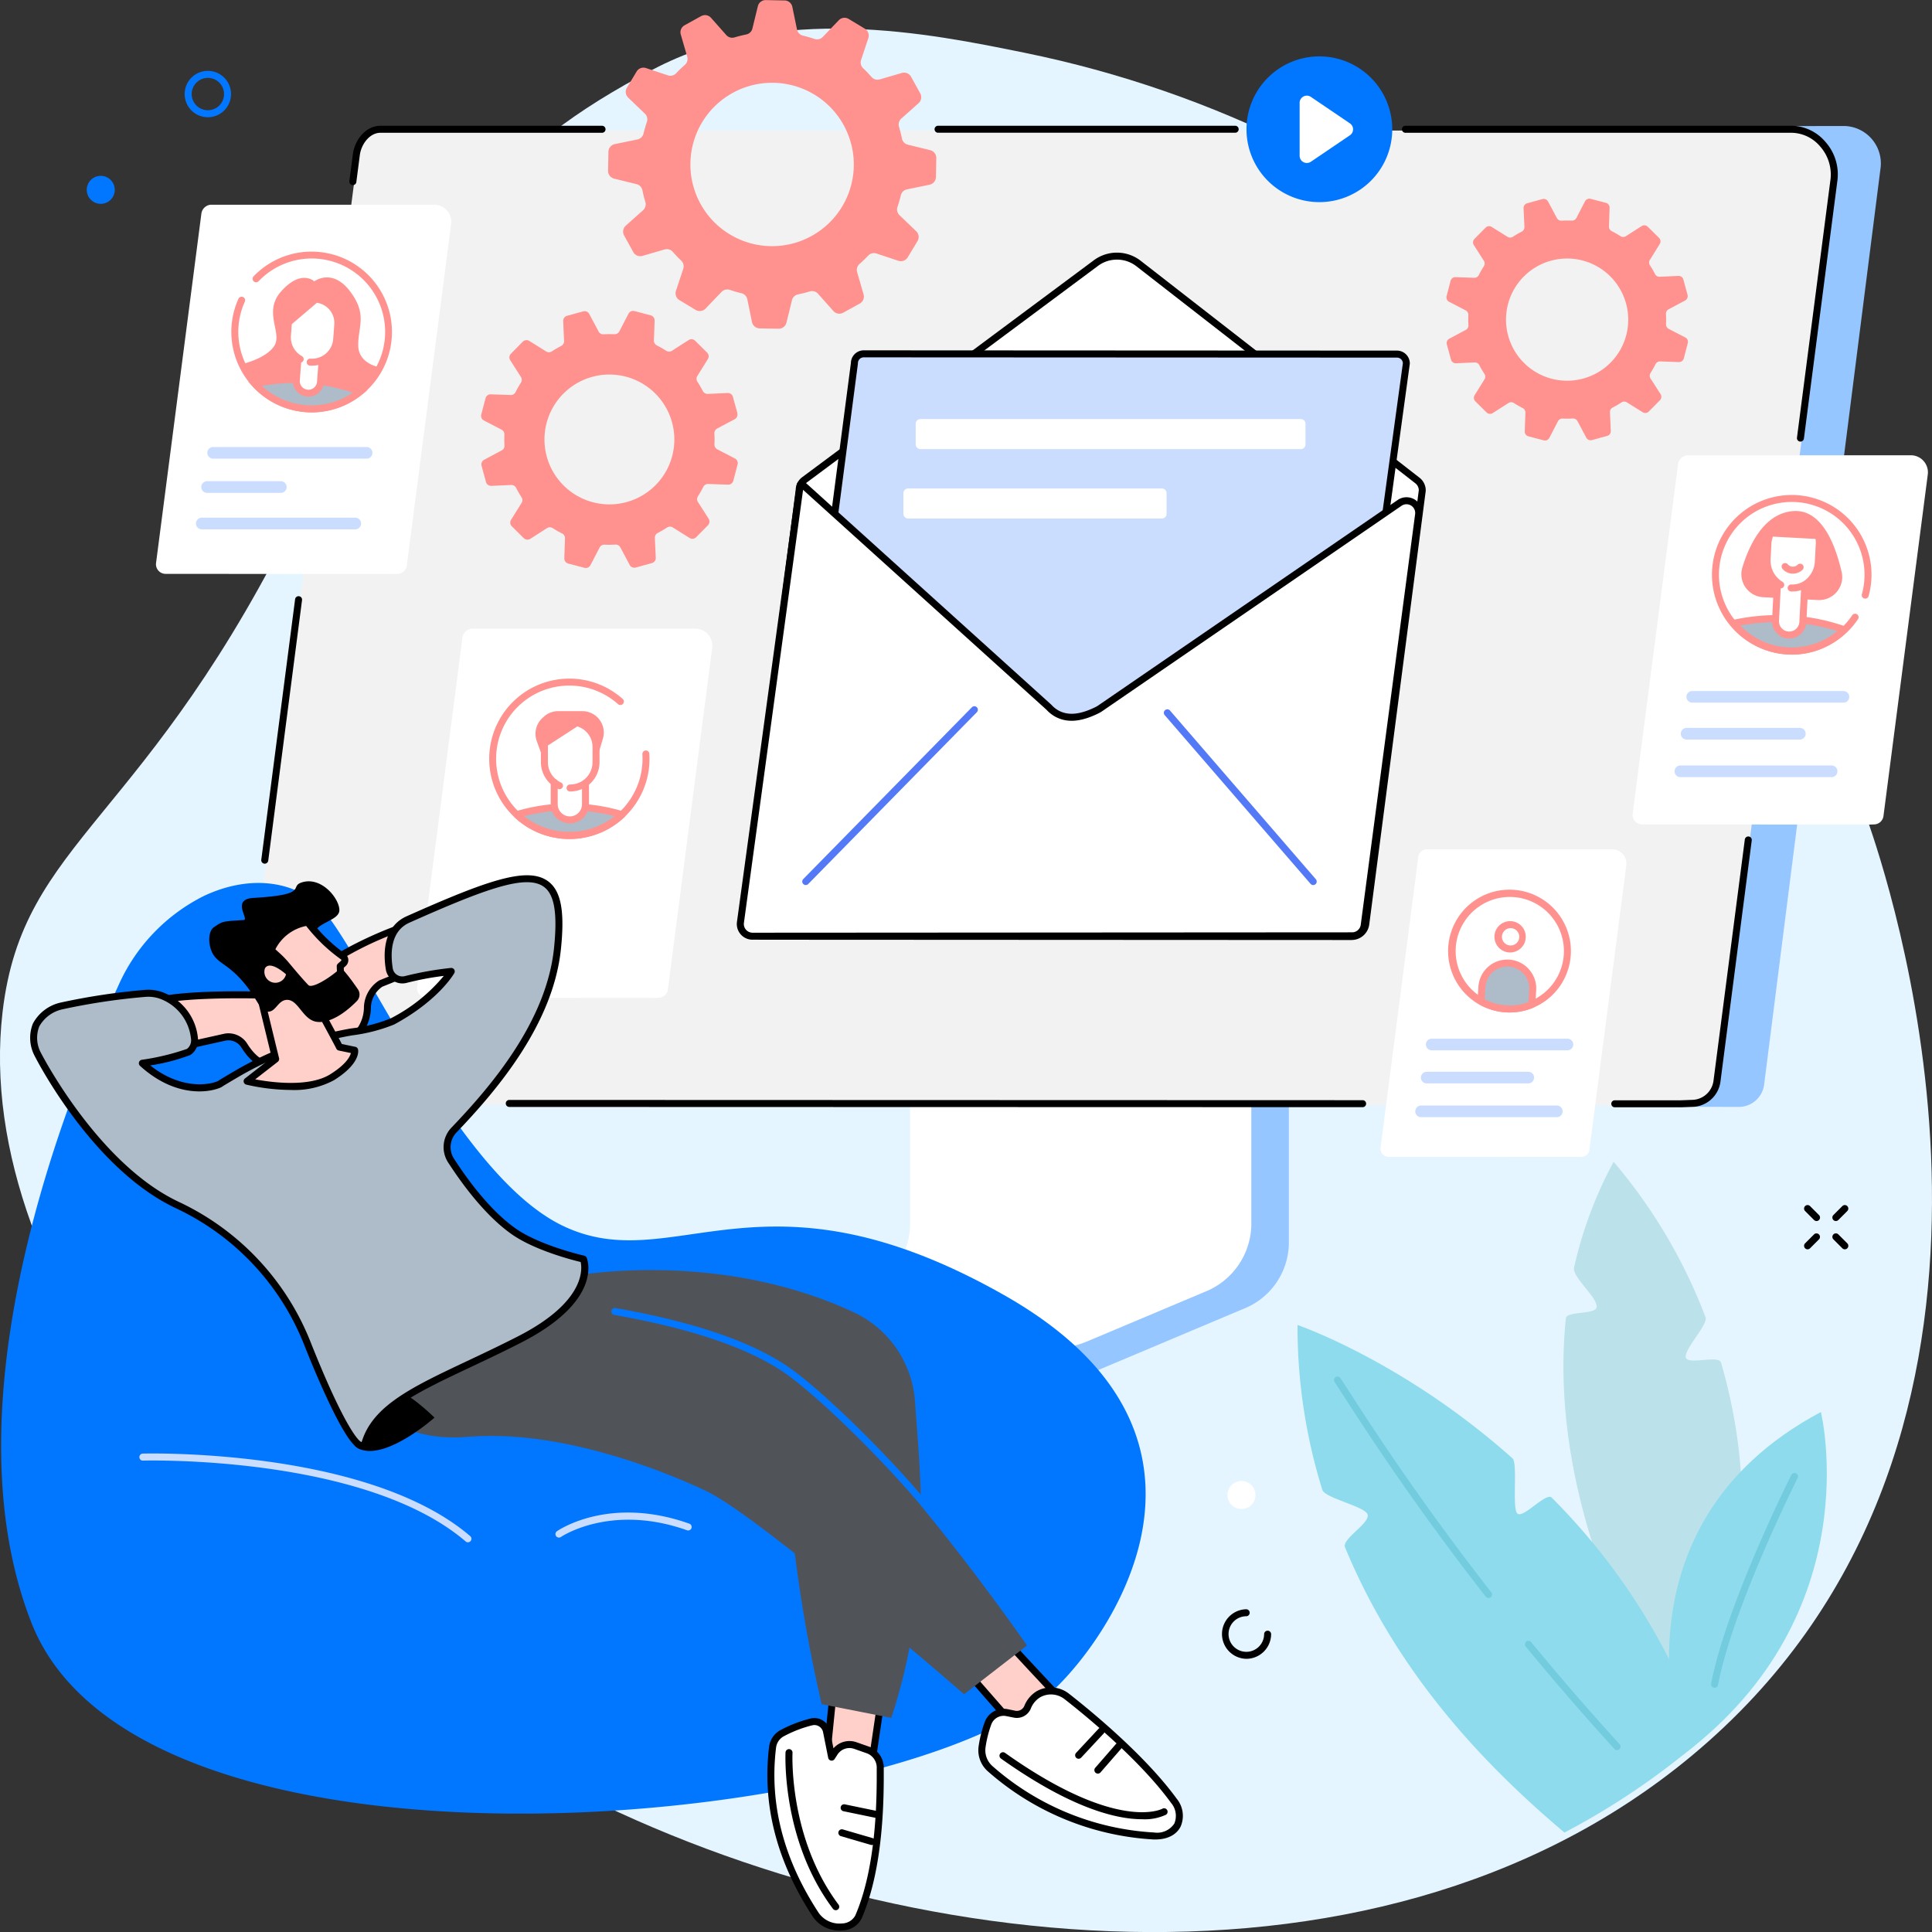 <svg xmlns="http://www.w3.org/2000/svg" xmlns:xlink="http://www.w3.org/1999/xlink" width="265.797" height="265.808" viewBox="0 0 265.797 265.808">
  <rect x="0" y="0" width="265.797" height="265.808" fill="#333333" stroke="none"/>
  <defs>
    <clipPath id="clip-path">
      <path id="Path_7839" data-name="Path 7839" d="M608,51.328h45.861V96.7H608Zm0,0" transform="translate(-608 -51.328)" fill="#ff928e"/>
    </clipPath>
  </defs>
  <g id="Group_5271" data-name="Group 5271" transform="translate(10714.052 -18250.328)">
    <path id="Path_7779" data-name="Path 7779" d="M470.772,67.684c17.39-9.185,38-4.982,51.175-2.294,51.931,10.59,97.263,48.386,116.7,107.851,4.552,13.916,25.281,84.675-24.973,126.442-44.424,36.92-115.4,27.145-161.073.837-37.84-21.8-75.748-65.014-71.3-103.169,2.8-23.993,19.829-25.688,41.153-69.713C440.915,89.531,449.5,78.92,470.772,67.684" transform="translate(-11095 18192.207)" fill="#e5f5ff"/>
    <path id="Path_7780" data-name="Path 7780" d="M735.866,408.328l-46.5.292c-.3,0-.4.28-.4.549v39.59c0,3.791-26.423,13.638-26.68,13.138l-.033,4.188a1.527,1.527,0,0,0,1.556,1.473h39.582a13.647,13.647,0,0,0,5.237-1.091l21.437-9.033a9.833,9.833,0,0,0,6.293-8.927V408.878a.524.524,0,0,0-.49-.55" transform="translate(-11273.095 17972.98)" fill="#95c6ff"/>
    <path id="Path_7781" data-name="Path 7781" d="M685.158,402.334v39.6a10.117,10.117,0,0,1-6.455,9.146l-14.462,6.174a.869.869,0,0,0,.426,1.671H704.4a13.312,13.312,0,0,0,5.167-1.035l16.023-6.749a10.123,10.123,0,0,0,6.511-9.168V402.334a.315.315,0,0,0-.33-.3H685.487a.314.314,0,0,0-.33.3" transform="translate(-11274.001 17976.961)" fill="#fff"/>
    <path id="Path_7782" data-name="Path 7782" d="M486.106,233.087l191.216.1,3.319.327,6.174.014a3.518,3.518,0,0,0,3.42-3.137L706.222,104.53a5.153,5.153,0,0,0-4.884-5.952L681.75,98.6l-3.986,1.93-71.109.444-2.574-.305-100.89-.417-17.086,132.84" transform="translate(-11161.576 18169.086)" fill="#95c6ff"/>
    <path id="Path_7783" data-name="Path 7783" d="M684.125,100.285c3.448,0,6.253,3.475,5.811,6.908l-16.1,124.059a3.49,3.49,0,0,1-3.457,3.051l-1.512.059L473.674,234.3a3.5,3.5,0,0,1-3.458-3.945l16.428-126.585c.224-1.744,1.565-3.487,3.318-3.487H684.125" transform="translate(-11151.498 18168.006)" fill="#f2f2f2"/>
    <path id="Path_7784" data-name="Path 7784" d="M688.487,464.779h0l-117.4-.033a.482.482,0,0,1,0-.965l117.4.036a.481.481,0,1,1,0,.962" transform="translate(-11215.074 17937.871)"/>
    <path id="Path_7785" data-name="Path 7785" d="M994.775,402.251l-9.085,0a.482.482,0,1,1,0-.963l9.068,0,1.49-.057a3.022,3.022,0,0,0,3-2.631l4.307-33.183a.481.481,0,1,1,.954.123l-4.305,33.183a3.986,3.986,0,0,1-3.938,3.473l-1.49.056" transform="translate(-11477.563 18000.414)"/>
    <path id="Path_7786" data-name="Path 7786" d="M961.467,141.926a.318.318,0,0,1-.063,0,.481.481,0,0,1-.416-.539l4.619-35.584a5.831,5.831,0,0,0-1.45-4.5,5.237,5.237,0,0,0-3.884-1.86H907.118a.482.482,0,0,1,0-.965h53.154a6.2,6.2,0,0,1,4.606,2.19,6.721,6.721,0,0,1,1.684,5.26l-4.619,35.585a.484.484,0,0,1-.477.418" transform="translate(-11427.819 18169.152)"/>
    <path id="Path_7787" data-name="Path 7787" d="M772.737,99.44H731.82a.482.482,0,0,1,0-.963h40.917a.482.482,0,0,1,0,.963" transform="translate(-11316.838 18169.15)"/>
    <path id="Path_7788" data-name="Path 7788" d="M512.423,106.64a.445.445,0,0,1-.062,0,.481.481,0,0,1-.416-.54l.483-3.713c.246-1.92,1.733-3.905,3.8-3.905h30.5a.482.482,0,0,1,0,.963h-30.5c-1.512,0-2.651,1.592-2.842,3.066l-.482,3.715a.481.481,0,0,1-.477.42" transform="translate(-11177.933 18169.15)"/>
    <path id="Path_7789" data-name="Path 7789" d="M479.4,311.718a.46.46,0,0,1-.063,0,.482.482,0,0,1-.416-.54l4.649-35.816a.481.481,0,1,1,.953.123L479.878,311.3a.48.48,0,0,1-.476.418" transform="translate(-11157.026 18057.43)"/>
    <path id="Path_7790" data-name="Path 7790" d="M477.846,128.094a2.351,2.351,0,0,1,2.2,2.616l-6.1,47.012a1.324,1.324,0,0,1-1.311,1.155l-.572.024-31.306-.024a1.323,1.323,0,0,1-1.311-1.495l6.224-47.966a1.43,1.43,0,0,1,1.258-1.321h30.918" transform="translate(-11132.029 18150.4)" fill="#fff"/>
    <path id="Path_7791" data-name="Path 7791" d="M480.618,220.545H459.5a.8.8,0,0,1,0-1.6h21.113a.8.8,0,0,1,0,1.6" transform="translate(-11144.228 18092.883)" fill="#caddff"/>
    <path id="Path_7792" data-name="Path 7792" d="M467.363,233.375H457.224a.8.8,0,0,1,0-1.605h10.138a.8.8,0,0,1,0,1.605" transform="translate(-11142.783 18084.762)" fill="#caddff"/>
    <path id="Path_7793" data-name="Path 7793" d="M476.344,247.054H455.232a.8.8,0,0,1,0-1.605h21.112a.8.8,0,0,1,0,1.605" transform="translate(-11141.521 18076.1)" fill="#caddff"/>
    <path id="Path_7794" data-name="Path 7794" d="M469.034,156.735a10.571,10.571,0,1,1,9.75,11.348,10.574,10.574,0,0,1-9.75-11.348" transform="translate(-11150.749 18138.465)" fill="#fff"/>
    <path id="Path_7795" data-name="Path 7795" d="M478.751,167.761c-.277,0-.555-.01-.834-.032a11.078,11.078,0,0,1-9.244-15.6.482.482,0,0,1,.877.4,10.1,10.1,0,1,0,1.9-2.815.481.481,0,0,1-.7-.664,11.059,11.059,0,1,1,8,18.713" transform="translate(-11149.919 18139.299)" fill="#ff928e"/>
    <path id="Path_7796" data-name="Path 7796" d="M476.539,194.219A10.551,10.551,0,0,0,491,195.3a25.269,25.269,0,0,0-14.462-1.085" transform="translate(-11155.52 18108.908)" fill="#99b9ff"/>
    <path id="Path_7797" data-name="Path 7797" d="M493.605,180.959a1.672,1.672,0,0,1-1.539-1.791l.638-8.5,3.328.251-.638,8.5a1.671,1.671,0,0,1-1.789,1.541" transform="translate(-11165.347 18123.443)" fill="#fff"/>
    <path id="Path_7798" data-name="Path 7798" d="M487.716,164.678c-.011-2.654,1.274-4.215-1.108-7.392-2.466-3.289-4.937-1.394-4.937-1.394s-1.809-1.747-4.592,1.417c-2.458,2.792.206,5.66-.894,7.431s-4.438,2.531-4.438,2.531a9.772,9.772,0,0,0,2.117,3.192l13.761,1.033s3.077-2.886,3.144-3.766c0,0-3.041-.4-3.053-3.051" transform="translate(-11152.485 18133.145)" fill="#ff928e"/>
    <path id="Path_7799" data-name="Path 7799" d="M476.539,194.219A10.551,10.551,0,0,0,491,195.3a25.269,25.269,0,0,0-14.462-1.085" transform="translate(-11155.52 18108.908)" fill="#aebbc8"/>
    <path id="Path_7800" data-name="Path 7800" d="M475.931,193.681a10.068,10.068,0,0,0,12.5.937,25.069,25.069,0,0,0-12.5-.937Zm6.848,3.643q-.415,0-.833-.032a11,11,0,0,1-7.336-3.577l-.555-.609.8-.183a25.769,25.769,0,0,1,14.747,1.106l.765.3-.638.52a11,11,0,0,1-6.954,2.474" transform="translate(-11153.947 18109.736)" fill="#ff928e"/>
    <path id="Path_7801" data-name="Path 7801" d="M492.612,163.493l-.116-.009-3.642,3.154-.14,1.869a3.4,3.4,0,0,0,1.457,3.053l-.229,3.055a1.668,1.668,0,1,0,3.326.251l.225-3a3.4,3.4,0,0,0,2-2.848l.149-2a3.284,3.284,0,0,0-3.028-3.526" transform="translate(-11163.222 18127.992)" fill="#fff"/>
    <path id="Path_7802" data-name="Path 7802" d="M492.9,190.159c-.053,0-.108,0-.162,0a2.155,2.155,0,0,1-1.982-2.309l.222-2.964a.482.482,0,0,1,.96.073l-.224,2.964a1.188,1.188,0,1,0,2.369.178l.218-2.914a.481.481,0,1,1,.959.072l-.218,2.914a2.154,2.154,0,0,1-2.143,1.991" transform="translate(-11164.518 18114.727)" fill="#ff928e"/>
    <path id="Path_7803" data-name="Path 7803" d="M491.274,171.834c-.1,0-.195,0-.292-.011a.481.481,0,0,1,.072-.96,2.921,2.921,0,0,0,3.127-2.694l.149-2a2.8,2.8,0,0,0-2.395-2.99l-3.451,2.939-.12,1.611a2.928,2.928,0,0,0,1.506,2.782.481.481,0,1,1-.464.843,3.894,3.894,0,0,1-2-3.7l.136-1.812a.478.478,0,0,1,.168-.331l3.762-3.2a.479.479,0,0,1,.348-.113c.055,0,.11.009.165.016a3.758,3.758,0,0,1,3.306,4.026l-.149,2a3.886,3.886,0,0,1-3.865,3.593" transform="translate(-11162.392 18128.805)" fill="#ff928e"/>
    <path id="Path_7804" data-name="Path 7804" d="M575.742,287.07a2.352,2.352,0,0,1,2.2,2.617l-6.1,47.012a1.323,1.323,0,0,1-1.31,1.155l-.573.023-31.306-.023a1.323,1.323,0,0,1-1.31-1.495l6.224-47.969a1.429,1.429,0,0,1,1.258-1.32h30.916" transform="translate(-11194.009 18049.748)" fill="#fff"/>
    <path id="Path_7805" data-name="Path 7805" d="M566.285,317.873a10.484,10.484,0,1,1,10.484,10.5,10.49,10.49,0,0,1-10.484-10.5" transform="translate(-11212.339 18036.893)" fill="#fff"/>
    <path id="Path_7806" data-name="Path 7806" d="M574.742,354.968a10.527,10.527,0,0,0,14.468,0,25.267,25.267,0,0,0-14.468,0" transform="translate(-11217.692 18007.434)" fill="#aebbc8"/>
    <path id="Path_7807" data-name="Path 7807" d="M574.9,354.357a10.048,10.048,0,0,0,12.5,0,25.033,25.033,0,0,0-12.5,0Zm6.25,3.143a10.982,10.982,0,0,1-7.564-3.008.482.482,0,0,1,.188-.811,25.744,25.744,0,0,1,14.752,0,.482.482,0,0,1,.188.811,10.981,10.981,0,0,1-7.563,3.008" transform="translate(-11216.863 18008.26)" fill="#ff928e"/>
    <path id="Path_7808" data-name="Path 7808" d="M589.784,318.462a2.939,2.939,0,0,0-1.594-.47h-3.328a2.943,2.943,0,0,0-2,.788l-.182.169a2.943,2.943,0,0,0-.765,3.156l1.094,3.038,7.014-.044.99-3.319a2.946,2.946,0,0,0-1.227-3.318" transform="translate(-11222.122 18030.172)" fill="#ff928e"/>
    <path id="Path_7809" data-name="Path 7809" d="M590.174,322.848l-.046-.02-5.035,3.27v1.975a3.546,3.546,0,0,0,1.347,2.783v3.007a2.151,2.151,0,1,0,4.3,0v-2.929a3.542,3.542,0,0,0,1.453-2.861v-2.092a3.438,3.438,0,0,0-2.022-3.133" transform="translate(-11224.247 18027.107)" fill="#fff"/>
    <path id="Path_7810" data-name="Path 7810" d="M587.814,330.792a.482.482,0,1,1,0-.963,3.075,3.075,0,0,0,3.07-3.071v-2.092a2.956,2.956,0,0,0-2.951-2.954h-3.189v5.046a3.083,3.083,0,0,0,1.8,2.8.482.482,0,0,1-.4.877,4.049,4.049,0,0,1-2.363-3.675V321.23a.481.481,0,0,1,.482-.48h3.67a3.918,3.918,0,0,1,3.912,3.915v2.092a4.038,4.038,0,0,1-4.031,4.034" transform="translate(-11223.416 18028.426)" fill="#ff928e"/>
    <path id="Path_7811" data-name="Path 7811" d="M575.425,327.862a11.029,11.029,0,1,1,7.319-19.279.482.482,0,1,1-.641.719,10.071,10.071,0,1,0,3.365,6.908.481.481,0,1,1,.96-.059,11.021,11.021,0,0,1-11,11.71" transform="translate(-11211.144 18037.885)" fill="#ff928e"/>
    <path id="Path_7812" data-name="Path 7812" d="M590.088,349.519a2.635,2.635,0,0,1-2.631-2.633V343.88a.481.481,0,1,1,.962,0v3.007a1.67,1.67,0,0,0,3.341,0v-2.853a.481.481,0,1,1,.962,0v2.853a2.635,2.635,0,0,1-2.633,2.633" transform="translate(-11225.743 18014.086)" fill="#ff928e"/>
    <path id="Path_7813" data-name="Path 7813" d="M930.6,369.813a1.959,1.959,0,0,1,1.834,2.178l-5.081,39.154a1.106,1.106,0,0,1-1.092.963l-.477.017-26.073-.017a1.1,1.1,0,0,1-1.091-1.247l5.184-39.949a1.191,1.191,0,0,1,1.048-1.1H930.6" transform="translate(-11422.741 17997.365)" fill="#fff"/>
    <path id="Path_7814" data-name="Path 7814" d="M925.421,393.782a7.943,7.943,0,1,1,7.419,8.44,7.946,7.946,0,0,1-7.419-8.44" transform="translate(-11439.701 17986.898)" fill="#fff"/>
    <path id="Path_7815" data-name="Path 7815" d="M924.586,392.956h0ZM932.5,386a7.446,7.446,0,1,0,.487.014C932.827,386,932.664,386,932.5,386Zm.016,15.894c-.182,0-.363-.006-.546-.016a8.448,8.448,0,1,1,.546.016" transform="translate(-11438.87 17987.727)" fill="#ff928e"/>
    <path id="Path_7816" data-name="Path 7816" d="M942.842,399.611a1.672,1.672,0,1,1,1.562,1.777,1.673,1.673,0,0,1-1.562-1.777" transform="translate(-11450.739 17979.49)" fill="#fff"/>
    <path id="Path_7817" data-name="Path 7817" d="M942.494,398.81a1.2,1.2,0,0,0,.294.866,1.192,1.192,0,1,0,.972-1.978,1.164,1.164,0,0,0-.863.3A1.19,1.19,0,0,0,942.494,398.81Zm1.192,2.231c-.047,0-.095,0-.141,0a2.155,2.155,0,1,1,.141,0" transform="translate(-11449.912 17980.322)" fill="#ff928e"/>
    <path id="Path_7818" data-name="Path 7818" d="M940.134,412.464a3.5,3.5,0,0,0-3.718,3.272l-.128,1.983a7.944,7.944,0,0,0,6.99.449l.126-1.984a3.5,3.5,0,0,0-3.271-3.72" transform="translate(-11446.592 17970.365)" fill="#aebbc8"/>
    <path id="Path_7819" data-name="Path 7819" d="M942.443,417.339h0Zm-6.486-.725a7.451,7.451,0,0,0,6.025.387l.109-1.678a3.019,3.019,0,1,0-6.026-.387Zm3.462,1.811c-.182,0-.367-.007-.553-.019a8.354,8.354,0,0,1-3.65-1.1.485.485,0,0,1-.241-.449l.128-1.984a3.982,3.982,0,1,1,7.948.51l-.126,1.983a.488.488,0,0,1-.3.414,8.373,8.373,0,0,1-3.21.642" transform="translate(-11445.76 17971.195)" fill="#ff928e"/>
    <path id="Path_7820" data-name="Path 7820" d="M935.1,442.4H916.425a.8.8,0,1,1,0-1.6H935.1a.8.8,0,0,1,0,1.6" transform="translate(-11433.508 17952.426)" fill="#caddff"/>
    <path id="Path_7821" data-name="Path 7821" d="M928.529,454.815H914.552a.8.8,0,1,1,0-1.6h13.976a.8.8,0,1,1,0,1.6" transform="translate(-11432.323 17944.563)" fill="#caddff"/>
    <path id="Path_7822" data-name="Path 7822" d="M931.118,467.468H912.446a.8.8,0,0,1,0-1.605h18.673a.8.8,0,1,1,0,1.605" transform="translate(-11430.99 17936.557)" fill="#caddff"/>
    <path id="Path_7823" data-name="Path 7823" d="M1031.554,222.051a2.353,2.353,0,0,1,2.2,2.618l-6.1,47.01a1.323,1.323,0,0,1-1.31,1.155l-.573.022-31.306-.022a1.323,1.323,0,0,1-1.311-1.493l6.224-47.969a1.433,1.433,0,0,1,1.258-1.321h30.919" transform="translate(-11482.586 18090.914)" fill="#fff"/>
    <path id="Path_7824" data-name="Path 7824" d="M1034.915,312.041h-20.8a.8.8,0,1,1,0-1.6h20.8a.8.8,0,0,1,0,1.6" transform="translate(-11495.354 18034.955)" fill="#caddff"/>
    <path id="Path_7825" data-name="Path 7825" d="M1027.589,325.879h-15.571a.8.8,0,0,1,0-1.605h15.571a.8.8,0,1,1,0,1.605" transform="translate(-11494.028 18026.195)" fill="#caddff"/>
    <path id="Path_7826" data-name="Path 7826" d="M1030.476,339.974h-20.8a.8.8,0,0,1,0-1.607h20.8a.8.8,0,1,1,0,1.607" transform="translate(-11492.544 18017.27)" fill="#caddff"/>
    <path id="Path_7827" data-name="Path 7827" d="M1030.044,239.6a10.55,10.55,0,0,0-1.8,17.5c.044.036.092.072.138.106l.871.626a10.5,10.5,0,0,0,8.418,1.3c5.624-1.513,9.068-7.918,7.438-12.929-1.268-3.911-2.836-5.423-5.794-6.879-4.521-2.226-9.275.274-9.275.274" transform="translate(-11502.369 18080.561)" fill="#fff"/>
    <path id="Path_7828" data-name="Path 7828" d="M1038.6,283.325a27.953,27.953,0,0,0-7.6.619,10.629,10.629,0,0,0,1.44,1.435c.046.034.092.07.138.1l.87.628a10.2,10.2,0,0,0,12.754-1.3,26.852,26.852,0,0,0-7.606-1.483" transform="translate(-11506.557 18052.145)" fill="#aebbc8"/>
    <path id="Path_7829" data-name="Path 7829" d="M1031.086,283.416a9.883,9.883,0,0,0,.831.761,1.362,1.362,0,0,0,.113.087l.869.626a9.7,9.7,0,0,0,11.538-.717,26.64,26.64,0,0,0-6.7-1.2A27.685,27.685,0,0,0,1031.086,283.416Zm7.106,4a10.787,10.787,0,0,1-5.832-1.728l-.893-.642c-.055-.04-.108-.08-.161-.122a11.377,11.377,0,0,1-1.506-1.5.481.481,0,0,1,.264-.778,28.434,28.434,0,0,1,7.728-.629,27.333,27.333,0,0,1,7.738,1.51.468.468,0,0,1,.311.348.473.473,0,0,1-.133.449,10.72,10.72,0,0,1-4.686,2.716,10.838,10.838,0,0,1-2.829.377" transform="translate(-11505.726 18052.975)" fill="#ff928e"/>
    <path id="Path_7830" data-name="Path 7830" d="M1047.7,251.322c-.863-3.782-2.77-8.778-6.8-8.364-3.87.4-5.874,4.533-6.861,7.763a3.172,3.172,0,0,0,2.879,4.076l7.524.39a3.173,3.173,0,0,0,3.262-3.865" transform="translate(-11508.388 18077.693)" fill="#ff928e"/>
    <path id="Path_7831" data-name="Path 7831" d="M1050.705,252.871a.224.224,0,0,0,0-.027l-6.829-.371s0,.01,0,.016a4.187,4.187,0,0,0-.191,1.066l-.106,2a3.923,3.923,0,0,0,1.427,3.285l-.272,5.222a1.881,1.881,0,1,0,3.758.195l.27-5.145a3.91,3.91,0,0,0,1.87-3.19l.118-2.254a3.934,3.934,0,0,0-.037-.794" transform="translate(-11514.511 18071.654)" fill="#fff"/>
    <path id="Path_7832" data-name="Path 7832" d="M1047.782,276.939l-.126,0a2.368,2.368,0,0,1-2.24-2.485l.264-5.065a.485.485,0,0,1,.506-.457.48.48,0,0,1,.454.506l-.262,5.066a1.406,1.406,0,0,0,1.327,1.473,1.4,1.4,0,0,0,1.472-1.327l.264-5.086a.485.485,0,0,1,.506-.456.478.478,0,0,1,.454.5l-.262,5.086a2.363,2.363,0,0,1-2.356,2.243" transform="translate(-11515.68 18061.234)" fill="#ff928e"/>
    <path id="Path_7833" data-name="Path 7833" d="M1050.6,263.939h-.089a1.872,1.872,0,0,1-1.336-.649.482.482,0,1,1,.732-.626.912.912,0,0,0,.648.314.955.955,0,0,0,.708-.275.482.482,0,0,1,.674.689,1.907,1.907,0,0,1-1.337.549" transform="translate(-11517.991 18065.309)" fill="#ff928e"/>
    <path id="Path_7834" data-name="Path 7834" d="M1046.247,254.575c-.066,0-.13,0-.2-.006a.482.482,0,1,1,.052-.962,2.9,2.9,0,0,0,2.188-.856,3.5,3.5,0,0,0,1.029-2.336l.118-2.256a3.094,3.094,0,0,0-2.762-3.374,2.985,2.985,0,0,0-2.273.889,3.63,3.63,0,0,0-1.069,2.423l-.1,2a3.4,3.4,0,0,0,1.641,3.15.482.482,0,0,1-.472.84,4.365,4.365,0,0,1-2.13-4.04l.1-2a4.6,4.6,0,0,1,1.356-3.063,3.957,3.957,0,0,1,3-1.164,4.056,4.056,0,0,1,3.67,4.387l-.116,2.256a4.476,4.476,0,0,1-1.317,2.974,3.863,3.863,0,0,1-2.716,1.135" transform="translate(-11513.686 18077.131)" fill="#ff928e"/>
    <path id="Path_7835" data-name="Path 7835" d="M1033.916,258.882a10.974,10.974,0,1,1,10.563-8.041.48.48,0,1,1-.926-.257,10.013,10.013,0,1,0-1.317,2.876.482.482,0,0,1,.8.535,10.976,10.976,0,0,1-9.121,4.887" transform="translate(-11501.456 18081.492)" fill="#ff928e"/>
    <path id="Path_7836" data-name="Path 7836" d="M581.382,194.214a8.932,8.932,0,1,1,6.247-10.975A8.922,8.922,0,0,1,581.382,194.214Zm15.239-12.241-.611-2.23a.723.723,0,0,0-.731-.533l-2.73.125a.729.729,0,0,1-.681-.4,14.178,14.178,0,0,0-.742-1.276.733.733,0,0,1-.014-.79l1.446-2.32a.724.724,0,0,0-.1-.9l-1.641-1.624a.722.722,0,0,0-.9-.1l-2.3,1.476a.732.732,0,0,1-.79-.006,14.613,14.613,0,0,0-1.278-.729.733.733,0,0,1-.407-.678l.095-2.737a.727.727,0,0,0-.54-.727l-2.231-.585a.724.724,0,0,0-.827.367l-1.257,2.428a.736.736,0,0,1-.687.39,14.445,14.445,0,0,0-1.473.01.728.728,0,0,1-.692-.381l-1.286-2.416a.72.72,0,0,0-.83-.358l-2.226.609a.725.725,0,0,0-.532.731l.123,2.737a.728.728,0,0,1-.4.681,14.5,14.5,0,0,0-1.273.741.727.727,0,0,1-.79.016l-2.316-1.447a.726.726,0,0,0-.9.1L565.47,173.8a.726.726,0,0,0-.1.9l1.475,2.307a.732.732,0,0,1-.006.79,14.485,14.485,0,0,0-.729,1.281.726.726,0,0,1-.675.407l-2.735-.095a.727.727,0,0,0-.727.542l-.585,2.236a.725.725,0,0,0,.368.827l2.423,1.258a.735.735,0,0,1,.39.688,14.491,14.491,0,0,0,.01,1.475.727.727,0,0,1-.381.692l-2.413,1.287a.727.727,0,0,0-.358.831l.609,2.229a.728.728,0,0,0,.732.533l2.73-.125a.734.734,0,0,1,.682.4,14.018,14.018,0,0,0,.741,1.276.733.733,0,0,1,.014.79l-1.446,2.32a.724.724,0,0,0,.1.9l1.641,1.625a.726.726,0,0,0,.9.1l2.3-1.476a.732.732,0,0,1,.791.007,14.423,14.423,0,0,0,1.278.728.733.733,0,0,1,.407.676l-.095,2.74a.724.724,0,0,0,.54.725l2.232.586a.725.725,0,0,0,.827-.368l1.257-2.426a.729.729,0,0,1,.687-.39,14.452,14.452,0,0,0,1.473-.011.73.73,0,0,1,.692.383l1.286,2.416a.722.722,0,0,0,.83.358l2.226-.612a.721.721,0,0,0,.532-.731l-.125-2.734a.729.729,0,0,1,.4-.681,14.7,14.7,0,0,0,1.274-.744.733.733,0,0,1,.79-.014l2.316,1.447a.725.725,0,0,0,.9-.1l1.622-1.642a.726.726,0,0,0,.1-.9l-1.475-2.307a.734.734,0,0,1,.006-.793,14.6,14.6,0,0,0,.728-1.278.733.733,0,0,1,.676-.408l2.734.093a.721.721,0,0,0,.725-.539l.586-2.237a.727.727,0,0,0-.367-.827l-2.425-1.257a.735.735,0,0,1-.39-.688,14.5,14.5,0,0,0-.01-1.476.731.731,0,0,1,.38-.692l2.415-1.287a.723.723,0,0,0,.358-.83" transform="translate(-11209.228 18125.186)" fill="#ff928e"/>
    <path id="Path_7837" data-name="Path 7837" d="M942.159,150.572a8.406,8.406,0,1,1,5.88-10.327A8.394,8.394,0,0,1,942.159,150.572Zm14.34-11.52-.573-2.1a.681.681,0,0,0-.688-.5l-2.568.118a.688.688,0,0,1-.642-.378,12.716,12.716,0,0,0-.7-1.2.692.692,0,0,1-.011-.744l1.36-2.184a.682.682,0,0,0-.1-.846l-1.544-1.529a.684.684,0,0,0-.847-.09l-2.17,1.39a.683.683,0,0,1-.742-.006,13.287,13.287,0,0,0-1.2-.686.693.693,0,0,1-.385-.638l.087-2.577a.677.677,0,0,0-.506-.682l-2.1-.552a.686.686,0,0,0-.78.345l-1.18,2.284a.692.692,0,0,1-.648.367c-.459-.02-.92-.016-1.386.01a.685.685,0,0,1-.651-.36l-1.211-2.273a.678.678,0,0,0-.781-.337l-2.094.573a.683.683,0,0,0-.5.689l.119,2.573a.693.693,0,0,1-.378.643,12.874,12.874,0,0,0-1.2.7.686.686,0,0,1-.742.014l-2.18-1.362a.681.681,0,0,0-.846.1l-1.528,1.546a.682.682,0,0,0-.09.846l1.389,2.173a.686.686,0,0,1-.007.742q-.372.587-.687,1.207a.683.683,0,0,1-.635.383l-2.574-.087a.677.677,0,0,0-.682.509l-.549,2.1a.68.68,0,0,0,.344.778l2.283,1.182a.7.7,0,0,1,.365.648,13.237,13.237,0,0,0,.01,1.389.686.686,0,0,1-.358.651l-2.272,1.212a.68.68,0,0,0-.338.781l.575,2.1a.68.68,0,0,0,.688.5l2.568-.119a.691.691,0,0,1,.642.378,13.074,13.074,0,0,0,.7,1.2.691.691,0,0,1,.014.744l-1.362,2.184a.681.681,0,0,0,.1.844l1.544,1.531a.685.685,0,0,0,.847.089l2.168-1.389a.683.683,0,0,1,.742.006q.587.374,1.2.686a.692.692,0,0,1,.384.638l-.089,2.577a.679.679,0,0,0,.509.682l2.1.552a.684.684,0,0,0,.778-.347l1.181-2.283a.692.692,0,0,1,.648-.367c.459.02.921.016,1.386-.01a.688.688,0,0,1,.652.36l1.208,2.274a.682.682,0,0,0,.782.335l2.093-.573a.682.682,0,0,0,.5-.689l-.118-2.573a.7.7,0,0,1,.38-.643,12.831,12.831,0,0,0,1.2-.7.686.686,0,0,1,.744-.014l2.18,1.361a.679.679,0,0,0,.844-.1l1.528-1.546a.678.678,0,0,0,.089-.847L951.4,150.55a.686.686,0,0,1,.007-.742q.372-.587.685-1.207a.694.694,0,0,1,.636-.384l2.573.089a.679.679,0,0,0,.684-.509l.55-2.1a.684.684,0,0,0-.347-.778l-2.28-1.182a.692.692,0,0,1-.367-.648,13.615,13.615,0,0,0-.009-1.389.686.686,0,0,1,.357-.652l2.273-1.21a.682.682,0,0,0,.335-.782" transform="translate(-11438.386 18151.834)" fill="#ff928e"/>
    <g id="Group_5198" data-name="Group 5198" transform="translate(-10630.749 18250.328)" clip-path="url(#clip-path)">
      <path id="Path_7838" data-name="Path 7838" d="M636.967,83.817a11.238,11.238,0,1,1,4.393-15.27A11.222,11.222,0,0,1,636.967,83.817ZM651.909,64.2l-1.261-2.284a1.1,1.1,0,0,0-1.267-.525l-3.045.887a1.09,1.09,0,0,1-1.124-.324c-.371-.424-.76-.831-1.165-1.217a1.087,1.087,0,0,1-.277-1.131l1-3.011a1.1,1.1,0,0,0-.476-1.287l-2.231-1.346a1.1,1.1,0,0,0-1.36.179l-2.2,2.294a1.08,1.08,0,0,1-1.131.282c-.53-.179-1.068-.332-1.612-.464a1.086,1.086,0,0,1-.807-.843l-.642-3.114a1.1,1.1,0,0,0-1.053-.877l-2.6-.05a1.1,1.1,0,0,0-1.088.836l-.754,3.081a1.088,1.088,0,0,1-.838.811c-.545.11-1.089.247-1.629.408a1.087,1.087,0,0,1-1.124-.325l-2.105-2.375a1.1,1.1,0,0,0-1.353-.231l-2.279,1.26a1.1,1.1,0,0,0-.525,1.268l.886,3.051a1.087,1.087,0,0,1-.321,1.124c-.424.37-.83.76-1.212,1.165a1.089,1.089,0,0,1-1.134.277l-3.005-1a1.1,1.1,0,0,0-1.287.476l-1.344,2.234a1.1,1.1,0,0,0,.181,1.359l2.293,2.2a1.087,1.087,0,0,1,.282,1.132q-.269.8-.464,1.615a1.088,1.088,0,0,1-.843.808l-3.109.639a1.1,1.1,0,0,0-.876,1.056l-.049,2.608a1.1,1.1,0,0,0,.836,1.086l3.077.758a1.088,1.088,0,0,1,.811.837c.109.547.247,1.092.409,1.634a1.092,1.092,0,0,1-.325,1.124L611.4,82.4a1.1,1.1,0,0,0-.232,1.353l1.26,2.282a1.1,1.1,0,0,0,1.268.525l3.044-.884A1.086,1.086,0,0,1,617.86,86c.373.427.761.831,1.165,1.217a1.084,1.084,0,0,1,.277,1.131l-1,3.011a1.1,1.1,0,0,0,.476,1.288l2.231,1.347a1.1,1.1,0,0,0,1.36-.181l2.2-2.295a1.091,1.091,0,0,1,1.132-.284q.8.269,1.614.467a1.087,1.087,0,0,1,.805.843l.641,3.114a1.1,1.1,0,0,0,1.055.877l2.6.047a1.1,1.1,0,0,0,1.088-.836l.755-3.081a1.088,1.088,0,0,1,.837-.811c.546-.109,1.091-.244,1.63-.408a1.1,1.1,0,0,1,1.124.327l2.108,2.375a1.1,1.1,0,0,0,1.352.231l2.279-1.261a1.092,1.092,0,0,0,.523-1.265l-.886-3.051a1.088,1.088,0,0,1,.322-1.124c.424-.373.83-.762,1.213-1.167a1.09,1.09,0,0,1,1.132-.277l3.007,1a1.1,1.1,0,0,0,1.287-.476l1.344-2.231a1.1,1.1,0,0,0-.18-1.362l-2.293-2.2a1.086,1.086,0,0,1-.282-1.131c.178-.532.334-1.072.464-1.618a1.089,1.089,0,0,1,.841-.807l3.11-.639a1.1,1.1,0,0,0,.876-1.055l.049-2.61a1.1,1.1,0,0,0-.836-1.088l-3.077-.755a1.092,1.092,0,0,1-.811-.838q-.165-.821-.407-1.635a1.077,1.077,0,0,1,.324-1.121l2.37-2.111a1.1,1.1,0,0,0,.232-1.351" transform="translate(-608.608 -51.357)" fill="#ff928e"/>
    </g>
    <path id="Path_7840" data-name="Path 7840" d="M868.415,82.5A10.026,10.026,0,1,1,858.39,72.473,10.029,10.029,0,0,1,868.415,82.5" transform="translate(-11390.927 18185.611)" fill="#0176ff"/>
    <path id="Path_7841" data-name="Path 7841" d="M875.2,91l-5.369-3.64a.99.99,0,0,0-1.548.821v7.279a.991.991,0,0,0,1.548.821l5.369-3.64a.991.991,0,0,0,0-1.641" transform="translate(-11403.537 18176.299)" fill="#fff"/>
    <path id="Path_7842" data-name="Path 7842" d="M667.466,179.543a1.723,1.723,0,0,1,.688-1.376l40.107-29.831a4.831,4.831,0,0,1,5.819-.016L752.5,178.213a1.729,1.729,0,0,1,.681,1.373l-7.771,59.675a1.958,1.958,0,0,1-1.94,1.705l-80.988-.043a2.645,2.645,0,0,1-2.621-2.988l7.6-58.393" transform="translate(-11271.57 18138.205)" fill="#fff"/>
    <path id="Path_7843" data-name="Path 7843" d="M710.351,147.02a4.342,4.342,0,0,0-2.63.879l-40.108,29.834a1.242,1.242,0,0,0-.495.989.46.46,0,0,1,0,.063l-7.6,58.393a2.168,2.168,0,0,0,2.145,2.446l80.989.039a1.472,1.472,0,0,0,1.46-1.283l7.769-59.642a1.25,1.25,0,0,0-.492-.96l-38.429-29.9A4.338,4.338,0,0,0,710.351,147.02Zm32.293,93.605h0l-80.988-.04a3.125,3.125,0,0,1-3.1-3.534l7.6-58.363a2.213,2.213,0,0,1,.88-1.727l40.107-29.833a5.336,5.336,0,0,1,6.393-.014l38.43,29.9a2.211,2.211,0,0,1,.869,1.753c0,.02,0,.042,0,.062L745.06,238.5a2.443,2.443,0,0,1-2.416,2.121" transform="translate(-11270.739 18139.027)"/>
    <path id="Path_7844" data-name="Path 7844" d="M752.789,252.735l-75.523.05,8.834-67.49a1.287,1.287,0,0,1,1.286-1.287l73.362.037a1.29,1.29,0,0,1,1.286,1.288l-9.244,67.4" transform="translate(-11282.603 18114.998)" fill="#caddff"/>
    <path id="Path_7845" data-name="Path 7845" d="M686.554,183.662a.8.8,0,0,0-.57.236.812.812,0,0,0-.236.569c0,.021,0,.043,0,.062l-8.762,66.946,74.554-.052,9.181-66.946a.805.805,0,0,0-.8-.778Zm65.4,68.244h0Zm-75.523.533a.484.484,0,0,1-.477-.545l8.83-67.462a1.767,1.767,0,0,1,1.767-1.734h0l73.359.037a1.77,1.77,0,0,1,1.767,1.771.536.536,0,0,1-.006.065l-9.241,67.4a.483.483,0,0,1-.477.416l-75.522.053h0" transform="translate(-11281.771 18115.828)"/>
    <path id="Path_7846" data-name="Path 7846" d="M777.3,212.6H724.96a.643.643,0,0,1-.643-.643v-2.846a.643.643,0,0,1,.643-.642H777.3a.642.642,0,0,1,.641.642v2.846a.642.642,0,0,1-.641.643" transform="translate(-11312.39 18099.514)" fill="#fff"/>
    <path id="Path_7847" data-name="Path 7847" d="M755.276,238.63H720.358a.643.643,0,0,1-.643-.643v-2.845a.642.642,0,0,1,.643-.642h34.917a.642.642,0,0,1,.643.642v2.845a.643.643,0,0,1-.643.643" transform="translate(-11309.477 18083.031)" fill="#fff"/>
    <path id="Path_7848" data-name="Path 7848" d="M751.868,237.055a1.677,1.677,0,0,0-2.608-1.607l-41.292,28.334a3.578,3.578,0,0,1-.37.2c-1.966.963-3.809,1.333-5.443.48a4.338,4.338,0,0,1-1.151-.9l-33.9-30.632a.184.184,0,0,0-.175-.056.188.188,0,0,0-.14.12l-8.221,60.164a1.678,1.678,0,0,0,1.662,1.9l82.491-.052a1.677,1.677,0,0,0,1.662-1.459l7.481-56.5" transform="translate(-11270.756 18084.063)" fill="#fff"/>
    <path id="Path_7849" data-name="Path 7849" d="M666.36,232.825l-8.14,59.569a1.2,1.2,0,0,0,1.184,1.359h0l82.49-.052a1.2,1.2,0,0,0,1.187-1.042l7.482-56.5a1.2,1.2,0,0,0-1.86-1.147l-41.291,28.332a4.7,4.7,0,0,1-.433.242c-2.386,1.169-4.255,1.32-5.874.476a4.74,4.74,0,0,1-1.267-.99ZM659.4,294.716a2.159,2.159,0,0,1-2.137-2.454l8.221-60.161a.477.477,0,0,1,.023-.1.672.672,0,0,1,1.1-.248L700.5,262.375a.1.1,0,0,1,.03.03,3.86,3.86,0,0,0,1.022.805c1.326.691,2.917.537,5.009-.486.11-.057.224-.119.331-.185l41.271-28.319a2.158,2.158,0,0,1,3.357,2.067l-7.481,56.5a2.168,2.168,0,0,1-2.138,1.876l-82.493.052h0" transform="translate(-11269.927 18084.893)"/>
    <path id="Path_7850" data-name="Path 7850" d="M837.916,341.479a.482.482,0,0,1-.365-.168L817.484,318.1a.482.482,0,0,1,.729-.631L838.28,340.68a.483.483,0,0,1-.364.8" transform="translate(-11371.303 18030.611)" fill="#5479f7"/>
    <path id="Path_7851" data-name="Path 7851" d="M682.253,340.756a.483.483,0,0,1-.344-.82l23.2-23.634a.481.481,0,1,1,.686.675L682.6,340.61a.478.478,0,0,1-.343.146" transform="translate(-11285.454 18031.332)" fill="#5479f7"/>
    <path id="Path_7852" data-name="Path 7852" d="M409.387,384.14a25.185,25.185,0,0,0-11.954,12.543c-6.73,14.5-23.95,56.811-11.888,87.522C400.319,521.82,499.99,513.08,524.72,494.671c6.282-4.676,31.138-34.869-5.353-55.549C485.92,420.166,474,436.9,458.685,429.6s-28.514-40.341-34.294-44.735c-3.733-2.836-9.242-3.387-15-.724" transform="translate(-11095.266 17989.389)" fill="#0176ff"/>
    <path id="Path_7853" data-name="Path 7853" d="M478.427,608.582a.47.47,0,0,1-.312-.116c-13.926-11.927-44.088-11.133-44.392-11.126a.471.471,0,0,1-.5-.466.482.482,0,0,1,.466-.5c.305-.01,30.842-.811,45.047,11.355a.483.483,0,0,1,.053.681.475.475,0,0,1-.365.168" transform="translate(-11128.098 17853.932)" fill="#caddff"/>
    <path id="Path_7854" data-name="Path 7854" d="M589.7,621.945a.481.481,0,0,1-.275-.876c.291-.2,7.272-4.93,18.215-1.038a.481.481,0,0,1-.322.907c-10.455-3.718-17.277.874-17.344.92a.475.475,0,0,1-.274.086" transform="translate(-11226.854 17839.918)" fill="#caddff"/>
    <path id="Path_7855" data-name="Path 7855" d="M747.263,663.512c.1.292,11.288,12.179,11.288,12.179l-7.117,3.064-9.035-10.33,4.864-4.913" transform="translate(-11323.838 17811.422)" fill="#ffd0c9"/>
    <path id="Path_7856" data-name="Path 7856" d="M746.887,662.526ZM746.889,662.526Zm-4.662,5.088,8.507,9.728,6.165-2.651c-7.257-7.713-9.675-10.357-10.492-11.3Zm8.377,10.792a.483.483,0,0,1-.363-.163l-9.033-10.333a.477.477,0,0,1,.02-.654l4.863-4.914a.483.483,0,0,1,.761.1c.427.578,6.925,7.526,11.22,12.087a.482.482,0,0,1-.16.774l-7.119,3.063a.487.487,0,0,1-.189.039" transform="translate(-11323.008 17812.25)"/>
    <path id="Path_7857" data-name="Path 7857" d="M755.4,687.634a3.684,3.684,0,0,1,1.532-1.806,3.505,3.505,0,0,1,3.888.342c2.786,2.181,10.359,8.354,14.721,14.353,1.541,2.122.767,4.907-2.745,4.825a37.339,37.339,0,0,1-22.521-9.234,3.4,3.4,0,0,1-1.131-3.071,16.532,16.532,0,0,1,.817-3.225,2.323,2.323,0,0,1,2.641-1.435l1,.206a1.6,1.6,0,0,0,1.8-.957" transform="translate(-11328.086 17797.566)" fill="#fff"/>
    <path id="Path_7858" data-name="Path 7858" d="M754.571,686.811h0Zm-3.276,1.184a1.821,1.821,0,0,0-1.711,1.174,15.541,15.541,0,0,0-.79,3.126,2.9,2.9,0,0,0,.97,2.637,36.708,36.708,0,0,0,22.216,9.113,2.827,2.827,0,0,0,2.777-1.223,2.744,2.744,0,0,0-.436-2.838c-4.282-5.893-11.656-11.934-14.628-14.257a3.031,3.031,0,0,0-3.349-.305A3.151,3.151,0,0,0,755.016,687a2.082,2.082,0,0,1-2.338,1.242l-1-.2A1.923,1.923,0,0,0,751.294,687.995Zm20.827,17.014h-.163a37.712,37.712,0,0,1-22.829-9.356,3.858,3.858,0,0,1-1.287-3.507,16.544,16.544,0,0,1,.843-3.321,2.788,2.788,0,0,1,3.186-1.737l1,.206a1.117,1.117,0,0,0,1.255-.669,4.158,4.158,0,0,1,1.736-2.038,4,4,0,0,1,4.424.381c3,2.347,10.459,8.457,14.815,14.449a3.694,3.694,0,0,1,.509,3.851c-.344.658-1.251,1.74-3.488,1.74" transform="translate(-11327.254 17798.389)"/>
    <path id="Path_7859" data-name="Path 7859" d="M775.365,717.607c-3.4,0-9.615-1.389-19.4-8.341a.481.481,0,1,1,.557-.784c15.448,10.975,21.579,7.715,21.641,7.68a.48.48,0,1,1,.474.836,6.943,6.943,0,0,1-3.272.609" transform="translate(-11332.299 17783.004)"/>
    <path id="Path_7860" data-name="Path 7860" d="M791.8,709.141a.482.482,0,0,1-.364-.8l2.82-3.24a.482.482,0,1,1,.727.632l-2.819,3.239a.485.485,0,0,1-.364.166" transform="translate(-11354.809 17785.193)"/>
    <path id="Path_7861" data-name="Path 7861" d="M784.586,703.4a.476.476,0,0,1-.328-.129.482.482,0,0,1-.023-.679l3.111-3.341a.481.481,0,0,1,.7.656l-3.111,3.341a.48.48,0,0,1-.352.152" transform="translate(-11350.244 17788.891)"/>
    <path id="Path_7862" data-name="Path 7862" d="M698.7,676.387l-2.187,14.8-5.764-3.726,1.436-14.178,6.515,3.1" transform="translate(-11291.14 17805.23)" fill="#ffd0c9"/>
    <path id="Path_7863" data-name="Path 7863" d="M690.428,686.39l4.889,3.16,2.026-13.711-5.576-2.654Zm5.254,4.451a.473.473,0,0,1-.259-.077l-5.764-3.725a.483.483,0,0,1-.218-.454l1.438-14.177a.481.481,0,0,1,.685-.387l6.514,3.1a.483.483,0,0,1,.271.5l-2.19,14.8a.478.478,0,0,1-.277.368.5.5,0,0,1-.2.043" transform="translate(-11290.31 17806.061)"/>
    <path id="Path_7864" data-name="Path 7864" d="M685.062,703.345c.016,4.552-.08,13.717-3,20.435-.784,1.8-4.377,1.95-5.86-.31-3.094-4.712-7.206-12.81-5.945-23.065a2.536,2.536,0,0,1,1.276-1.9,17.23,17.23,0,0,1,4.041-1.566,1.7,1.7,0,0,1,2.1,1.316l.705,3.524.407-.625a2.441,2.441,0,0,1,2.85-.97l1.77.62a2.6,2.6,0,0,1,1.658,2.545" transform="translate(-11278.014 17790.295)" fill="#fff"/>
    <path id="Path_7865" data-name="Path 7865" d="M675.17,696.531a1.222,1.222,0,0,0-.312.04,16.722,16.722,0,0,0-3.927,1.521,2.06,2.06,0,0,0-1.035,1.542c-.949,7.713,1.026,15.365,5.869,22.743a3.47,3.47,0,0,0,3.164,1.449,2.136,2.136,0,0,0,1.853-1.066c3.012-6.924,2.975-16.6,2.962-20.241a2.107,2.107,0,0,0-1.333-2.092l-1.773-.622a1.953,1.953,0,0,0-2.286.78l-.407.626a.482.482,0,0,1-.876-.169l-.705-3.527a1.222,1.222,0,0,0-.552-.8A1.209,1.209,0,0,0,675.17,696.531Zm3.452,28.272a4.387,4.387,0,0,1-3.662-1.9c-4.972-7.571-7-15.442-6.021-23.388a3.029,3.029,0,0,1,1.521-2.266,17.8,17.8,0,0,1,4.152-1.611,2.186,2.186,0,0,1,2.7,1.687l.481,2.408a2.913,2.913,0,0,1,3.167-.838l1.771.62a3.089,3.089,0,0,1,1.979,3c.014,3.7.05,13.519-3.043,20.627a3.035,3.035,0,0,1-2.653,1.644c-.13.011-.259.017-.39.017" transform="translate(-11277.18 17791.123)"/>
    <path id="Path_7866" data-name="Path 7866" d="M682.4,729.37a.484.484,0,0,1-.385-.192c-7.1-9.46-6.531-21.4-6.525-21.517a.486.486,0,0,1,.509-.454.481.481,0,0,1,.453.507c-.007.116-.55,11.715,6.332,20.887a.48.48,0,0,1-.383.77" transform="translate(-11281.473 17783.756)"/>
    <path id="Path_7867" data-name="Path 7867" d="M700.985,729.755a.484.484,0,0,1-.1-.01l-4.327-.894a.481.481,0,1,1,.195-.943l4.327.894a.481.481,0,0,1-.1.953" transform="translate(-11294.574 17770.656)"/>
    <path id="Path_7868" data-name="Path 7868" d="M699.911,739.447a.477.477,0,0,1-.135-.022l-4.115-1.2a.481.481,0,1,1,.268-.924l4.115,1.2a.482.482,0,0,1-.133.944" transform="translate(-11294.028 17764.713)"/>
    <path id="Path_7869" data-name="Path 7869" d="M576.284,528.464s20.064-3.974,39.117,4.937a14.674,14.674,0,0,1,8.4,12.235c.78,10.876,2.477,25.96-3.252,43.554l-9.585-1.886a201.188,201.188,0,0,1-4.385-27.1c-1-12.555-40.875-22.3-40.875-22.3l10.577-9.447" transform="translate(-11211.973 17897.479)" fill="#505459"/>
    <path id="Path_7870" data-name="Path 7870" d="M607.457,585.423l-8.661,6.706s-28.154-24.5-35.469-27.955-20.871-8.45-32.755-7.458-15.03-7.08-15.03-7.08l16.107-12.272s29.595,1.056,42.773,10.187,33.034,37.873,33.034,37.873" transform="translate(-11180.214 17891.287)" fill="#505459"/>
    <path id="Path_7871" data-name="Path 7871" d="M653.274,569.249a.481.481,0,0,1-.368-.172c-5.8-6.883-14.409-15.273-18.806-18.319-4.971-3.447-12.867-6.138-23.464-8a.482.482,0,1,1,.166-.949c10.734,1.886,18.757,4.629,23.846,8.156,4.453,3.084,13.151,11.553,18.994,18.491a.482.482,0,0,1-.368.791" transform="translate(-11240.166 17888.475)" fill="#0176ff"/>
    <path id="Path_7872" data-name="Path 7872" d="M524.386,576.128s-6.271,5.607-10.048,4.426,2.045-7.94,3.884-8.327,6.164,3.9,6.164,3.9" transform="translate(-11178.659 17869.229)"/>
    <path id="Path_7873" data-name="Path 7873" d="M436.96,431.95l7.88-1.758a2.561,2.561,0,0,1,2.734,1.159c.858,1.38,2.4,3.11,4.6,2.755,2.419-.39,1.5-4.665.649-7.4a3.318,3.318,0,0,0-3.1-2.33c-3.913-.08-11.758-.085-15.093,1.036-4.53,1.522,2.329,6.534,2.329,6.534" transform="translate(-11128.008 17962.836)" fill="#ffd0c9"/>
    <path id="Path_7874" data-name="Path 7874" d="M444.561,428.818a3.059,3.059,0,0,1,2.593,1.449c.824,1.326,2.207,2.841,4.117,2.532a1.089,1.089,0,0,0,.807-.527c.6-.975.411-3.193-.539-6.249a2.835,2.835,0,0,0-2.653-1.992c-3.379-.069-11.6-.11-14.931,1.012-.734.247-1.139.595-1.208,1.035-.191,1.245,1.973,3.372,3.494,4.523l7.665-1.71A2.913,2.913,0,0,1,444.561,428.818Zm6.193,4.986c-2.072,0-3.531-1.605-4.417-3.03a2.09,2.09,0,0,0-2.221-.943l-7.88,1.757a.481.481,0,0,1-.388-.082c-.453-.33-4.4-3.289-4.05-5.575.126-.826.751-1.43,1.853-1.8,3.352-1.126,11-1.148,15.255-1.062a3.8,3.8,0,0,1,3.553,2.669c1.066,3.422,1.212,5.791.439,7.043a2.036,2.036,0,0,1-1.472.972,4.2,4.2,0,0,1-.671.053" transform="translate(-11127.179 17963.668)"/>
    <path id="Path_7875" data-name="Path 7875" d="M510.25,402.662l-5.86,2.369a4.1,4.1,0,0,0-1.827,3.21,5.614,5.614,0,0,1-2.317,4.567c-5.64,4.172-7.045-7.629-7.045-7.629s5.039-4.747,14.852-8.146,2.2,5.628,2.2,5.628" transform="translate(-11166.067 17980.615)" fill="#ffd0c9"/>
    <path id="Path_7876" data-name="Path 7876" d="M509.417,401.828h0Zm-16.542,2.707c.284,2.045,1.357,6.766,3.5,7.69a2.723,2.723,0,0,0,2.753-.639,5.135,5.135,0,0,0,2.124-4.2,4.557,4.557,0,0,1,2.062-3.6.274.274,0,0,1,.064-.033l5.748-2.325c1.374-1.655,3.084-4.388,2.525-5.2-.136-.2-.85-.755-4.274.43A45.5,45.5,0,0,0,492.876,404.535Zm4.272,8.817a2.884,2.884,0,0,1-1.157-.244c-3.195-1.379-4.067-8.407-4.1-8.705a.479.479,0,0,1,.148-.407c.209-.2,5.228-4.857,15.025-8.252,2.991-1.036,4.7-1.056,5.382-.066,1.192,1.737-2,5.687-2.659,6.461a.477.477,0,0,1-.186.136l-5.823,2.353a3.6,3.6,0,0,0-1.564,2.8,6.112,6.112,0,0,1-2.514,4.93,4.352,4.352,0,0,1-2.55.992" transform="translate(-11165.235 17981.449)"/>
    <path id="Path_7877" data-name="Path 7877" d="M465.619,390.5c1.329-12.646-3.629-11.6-20.557-4.046-2.881,1.285-2.931,4.557-2.58,6.789a1.821,1.821,0,0,0,2.247,1.47,44.487,44.487,0,0,1,6.279-1.115s-2.088,3.65-8.092,6.881a23.73,23.73,0,0,1-5.622,1.44,47.461,47.461,0,0,0-15.835,5.791c-1.228.717-2.143,1.263-2.3,1.39-1.6.709-6.044,1.336-10.646-2.872,0,0,5.019-.815,6.372-1.554,1.716-.939.687-5.648-3.263-7.556a5.328,5.328,0,0,0-2.856-.487,88.481,88.481,0,0,0-11.374,1.718c-3.275.976-4.744,3.348-3.263,6.66,0,0,7.722,15.227,19.021,20.646l.133.063a35.492,35.492,0,0,1,17.883,18.929c3.723,9.4,7.245,16.139,8.026,13.692,1.945-6.072,10.14-8.446,21.2-14.1s8.808-11.07,8.808-11.07-6.105-1.379-9.555-3.785c-3.172-2.21-6.2-5.966-8.659-9.766a3.405,3.405,0,0,1,.406-4.2c5.032-5.255,13.138-14.521,14.23-24.92" transform="translate(-11102.977 17990.367)" fill="#aebbc8"/>
    <path id="Path_7878" data-name="Path 7878" d="M408.5,396.247c-.172,0-.344.009-.517.026a88.279,88.279,0,0,0-11.285,1.7,4.813,4.813,0,0,0-3.2,2.366,4.328,4.328,0,0,0,.238,3.636c.067.129,7.772,15.124,18.79,20.408l.133.065a35.874,35.874,0,0,1,18.122,19.184c4.17,10.528,6.4,13.654,7.054,13.882a.722.722,0,0,0,.067-.158c1.571-4.91,6.981-7.461,14.472-10.994,2.1-.993,4.489-2.118,6.967-3.385,9.222-4.711,8.871-9.2,8.645-10.237-1.255-.3-6.343-1.628-9.447-3.794-3.584-2.5-6.757-6.763-8.788-9.9a3.874,3.874,0,0,1,.462-4.8c5.551-5.793,13.05-14.653,14.1-24.635l.479.049-.479-.049c.5-4.805.076-7.424-1.392-8.49-2.406-1.75-7.881.2-18.491,4.932-2.541,1.135-2.653,4.037-2.3,6.274a1.3,1.3,0,0,0,.578.9,1.354,1.354,0,0,0,1.078.183,45.51,45.51,0,0,1,6.336-1.126.482.482,0,0,1,.476.718c-.087.153-2.226,3.806-8.281,7.065a23.073,23.073,0,0,1-5.767,1.492,46.762,46.762,0,0,0-15.676,5.731c-1.852,1.082-2.188,1.307-2.247,1.351a.492.492,0,0,1-.1.062c-1.982.883-6.564,1.254-11.167-2.954a.482.482,0,0,1,.248-.831,32.769,32.769,0,0,0,6.218-1.5,1.5,1.5,0,0,0,.547-1.42,6.571,6.571,0,0,0-3.789-5.28A4.776,4.776,0,0,0,408.5,396.247Zm29.373,62.243c-.608,0-1.5-.548-3.462-4.3-1.3-2.5-2.869-6.025-4.523-10.2a34.915,34.915,0,0,0-17.642-18.673l-.135-.065c-11.316-5.427-18.925-20.233-19.243-20.862a5.325,5.325,0,0,1-.245-4.451,5.742,5.742,0,0,1,3.8-2.889,89.15,89.15,0,0,1,11.462-1.734,5.8,5.8,0,0,1,3.113.532,7.471,7.471,0,0,1,4.334,6.122,2.394,2.394,0,0,1-1.048,2.29,26.791,26.791,0,0,1-5.513,1.432c3.94,3.149,7.736,2.828,9.313,2.153.133-.095.549-.363,2.3-1.389a47.764,47.764,0,0,1,16-5.847,21.177,21.177,0,0,0,5.476-1.392,23.152,23.152,0,0,0,7.293-5.84,40.384,40.384,0,0,0-5.135.967,2.324,2.324,0,0,1-1.843-.317,2.3,2.3,0,0,1-1-1.549c-.572-3.63.443-6.224,2.859-7.3,11.182-4.99,16.643-6.872,19.449-4.834,1.8,1.31,2.335,4.113,1.783,9.371-1.079,10.276-8.714,19.3-14.362,25.2a2.914,2.914,0,0,0-.348,3.61c1.983,3.064,5.073,7.225,8.53,9.634,3.334,2.325,9.326,3.7,9.386,3.709a.482.482,0,0,1,.34.284c.1.239,2.293,5.9-9.035,11.686-2.492,1.273-4.884,2.4-7,3.4-7.27,3.428-12.523,5.906-13.966,10.415-.228.712-.668.831-.912.84h-.034" transform="translate(-11102.151 17991.211)"/>
    <path id="Path_7879" data-name="Path 7879" d="M488.4,425.919l-2.081-.431c0-.09-4.433-8.241-4.433-8.241l-7.346-2.474s2.96,12.209,3,12.347l-3.933,3.061s7.746,1.929,11.708-.556c3.44-2.157,3.084-3.706,3.084-3.706" transform="translate(-11153.662 17968.9)" fill="#ffd0c9"/>
    <path id="Path_7880" data-name="Path 7880" d="M473.891,429.092c2.183.41,7.414,1.128,10.337-.707,2.174-1.363,2.7-2.422,2.83-2.912l-1.67-.347a.475.475,0,0,1-.354-.3c-.182-.385-2.636-4.92-4.315-8.01l-6.34-2.135c1.045,4.305,2.733,11.266,2.792,11.482a.486.486,0,0,1-.168.509Zm4.871,1.458a27.873,27.873,0,0,1-6.1-.734.481.481,0,0,1-.179-.846l3.685-2.869c-.416-1.7-2.3-9.476-2.927-12.046a.481.481,0,0,1,.621-.569l7.346,2.474a.471.471,0,0,1,.269.225c3.017,5.549,4,7.389,4.331,8.046l1.859.384a.486.486,0,0,1,.373.365c.043.193.327,1.949-3.3,4.221a11.5,11.5,0,0,1-5.978,1.349" transform="translate(-11152.833 17969.73)"/>
    <path id="Path_7881" data-name="Path 7881" d="M472.223,381.939c-1.971.575,1.161,1.7-6.721,2.154-3.139.178-.526,2.994-1.34,3.044-3.005.178-2.9.169-4.112.993-.8.546-.8,2.379-.2,3.537.784,1.529,2.254,1.475,4.622,4.453,1.662,2.092,1.972,3.613,3.048,3.622s1.343-1.539,2.531-1.621c1.539-.1,2.118,2.425,3.837,2.948,1.083.33,3.186-.086,5.84-2.786a1.286,1.286,0,0,0,.136-1.632c-.449-.648-1.022-1.463-1.634-2.2-2.918-3.5-4.669-3.9-4.519-5.125.231-1.88,3.571-2.036,3.607-3.526.039-1.551-2.393-4.651-5.092-3.864" transform="translate(-11144.683 17989.766)"/>
    <path id="Path_7882" data-name="Path 7882" d="M482.6,400.954l.917.838a12.51,12.51,0,0,1,1.211,1.268c.7.846,1.918,2.29,2.661,3.047,1.092,1.114,4.758-2.024,4.758-2.024l-.034-.914.423-.376a.626.626,0,0,0,.182-.268.606.606,0,0,0-.212-.684,21.845,21.845,0,0,1-4.85-4.737,6.591,6.591,0,0,0-5.056,3.848" transform="translate(-11159.358 17980.088)" fill="#ffd0c9"/>
    <path id="Path_7883" data-name="Path 7883" d="M482.362,400.011l.652.595a13.285,13.285,0,0,1,1.255,1.317c.668.805,1.9,2.267,2.634,3.018.44.446,2.378-.622,3.927-1.9l-.027-.679a.488.488,0,0,1,.16-.377l.423-.378a.18.18,0,0,0,.047-.057.129.129,0,0,0-.043-.145,22.917,22.917,0,0,1-4.791-4.6A6.085,6.085,0,0,0,482.362,400.011ZM487.2,406a1.327,1.327,0,0,1-.987-.381c-.761-.775-2.011-2.259-2.689-3.077a12.313,12.313,0,0,0-1.164-1.221l-.917-.837a.48.48,0,0,1-.113-.556,7.02,7.02,0,0,1,5.45-4.126.482.482,0,0,1,.443.214,21.715,21.715,0,0,0,4.735,4.615,1.092,1.092,0,0,1,.384,1.222,1.113,1.113,0,0,1-.32.474l-.252.225.026.689a.484.484,0,0,1-.169.384c-.75.641-2.918,2.375-4.427,2.375" transform="translate(-11158.528 17980.914)"/>
    <path id="Path_7884" data-name="Path 7884" d="M482.984,414.612s-2.2-2.018-2.9-.817a1.508,1.508,0,1,0,2.9.817" transform="translate(-11157.687 17969.758)" fill="#ffd0c9"/>
    <path id="Path_7885" data-name="Path 7885" d="M984.283,566.739S964.408,538.9,967.537,508.5c.1-1.018,4.073-.493,4.229-1.515.2-1.307-3.391-4.158-3.1-5.467a56.558,56.558,0,0,1,5.44-14.554,72.868,72.868,0,0,1,12.648,21.384c.4,1.01-3.064,4.5-2.7,5.574.344,1.012,4.515-.4,4.827.665,4.033,13.767,5.006,31.818-4.6,52.156" transform="translate(-11466.164 17923.195)" fill="#bbe1ea"/>
    <path id="Path_7886" data-name="Path 7886" d="M902.466,571.921c-.771-.781-3.95,2.925-4.725,2.191s.086-6.919-.679-7.6c-14.988-13.363-29.57-18.34-29.57-18.34a75.473,75.473,0,0,0,3.418,22.691c.347,1.121,5.819,2.263,6.211,3.358.43,1.2-3.574,3.372-3.093,4.536C881.141,595.969,892.95,608.5,904.216,618a101.675,101.675,0,0,0,19.037-12.934,87.458,87.458,0,0,0-20.787-33.14" transform="translate(-11403.036 17884.443)" fill="#8ddbec"/>
    <path id="Path_7887" data-name="Path 7887" d="M965.463,681.669a.476.476,0,0,1-.355-.156c-4.165-4.563-8.264-9.3-12.185-14.068a.481.481,0,1,1,.742-.611c3.911,4.758,8,9.477,12.153,14.029a.481.481,0,0,1-.355.805" transform="translate(-11457.053 17809.428)" fill="#73cbde"/>
    <path id="Path_7888" data-name="Path 7888" d="M902.413,597.952a.482.482,0,0,1-.378-.186c-6.415-8.212-12.542-16.808-18.213-25.547l-2.593-4a.481.481,0,0,1,.805-.525l2.594,4c5.655,8.716,11.766,17.29,18.164,25.48a.483.483,0,0,1-.38.778" transform="translate(-11411.684 17872.219)" fill="#73cbde"/>
    <path id="Path_7889" data-name="Path 7889" d="M1008.724,627.974s-10.881-31.29,18.961-47.154c0,0,6.817,27.713-18.961,47.154" transform="translate(-11491.226 17863.77)" fill="#8ddbec"/>
    <path id="Path_7890" data-name="Path 7890" d="M1023.056,633.229a.521.521,0,0,1-.092-.009.481.481,0,0,1-.381-.563c2.08-10.865,10.942-28.53,11.032-28.706a.481.481,0,0,1,.86.433c-.089.176-8.893,17.722-10.948,28.455a.48.48,0,0,1-.472.39" transform="translate(-11501.222 17849.295)" fill="#73cbde"/>
    <path id="Path_7891" data-name="Path 7891" d="M1059.151,505.394a.49.49,0,0,1-.34-.14l-1.229-1.233a.481.481,0,0,1,.679-.682l1.233,1.234a.481.481,0,0,1-.343.821" transform="translate(-11523.294 17912.918)"/>
    <path id="Path_7892" data-name="Path 7892" d="M1069.765,516.008a.479.479,0,0,1-.341-.142l-1.231-1.231a.484.484,0,0,1,0-.681.479.479,0,0,1,.681,0l1.231,1.231a.482.482,0,0,1-.34.823" transform="translate(-11530.013 17906.197)"/>
    <path id="Path_7893" data-name="Path 7893" d="M1057.921,516.01a.473.473,0,0,1-.339-.141.483.483,0,0,1,0-.682l1.229-1.231a.482.482,0,0,1,.682.681l-1.233,1.233a.479.479,0,0,1-.34.141" transform="translate(-11523.294 17906.193)"/>
    <path id="Path_7894" data-name="Path 7894" d="M1068.532,505.394a.482.482,0,0,1-.34-.823l1.231-1.232a.481.481,0,0,1,.681.681l-1.231,1.234a.492.492,0,0,1-.341.14" transform="translate(-11530.013 17912.918)"/>
    <path id="Path_7895" data-name="Path 7895" d="M842.426,661.592a3.41,3.41,0,0,1,0-6.819.482.482,0,0,1,0,.963,2.447,2.447,0,1,0,2.445,2.446.482.482,0,0,1,.963,0,3.412,3.412,0,0,1-3.408,3.41" transform="translate(-11385.01 17816.949)"/>
    <path id="Path_7896" data-name="Path 7896" d="M841.227,608.58a1.925,1.925,0,1,1,1.925,1.928,1.926,1.926,0,0,1-1.925-1.928" transform="translate(-11386.407 17847.42)" fill="#fff"/>
    <path id="Path_7897" data-name="Path 7897" d="M413.477,119.185a1.926,1.926,0,1,1,1.926,1.928,1.927,1.927,0,0,1-1.926-1.928" transform="translate(-11115.593 18157.258)" fill="#0176ff"/>
    <path id="Path_7898" data-name="Path 7898" d="M453.394,78.871a2.225,2.225,0,1,0,2.224,2.226A2.227,2.227,0,0,0,453.394,78.871Zm0,5.413A3.189,3.189,0,1,1,456.58,81.1a3.192,3.192,0,0,1-3.186,3.187" transform="translate(-11138.849 18182.172)" fill="#0176ff"/>
  </g>
</svg>
